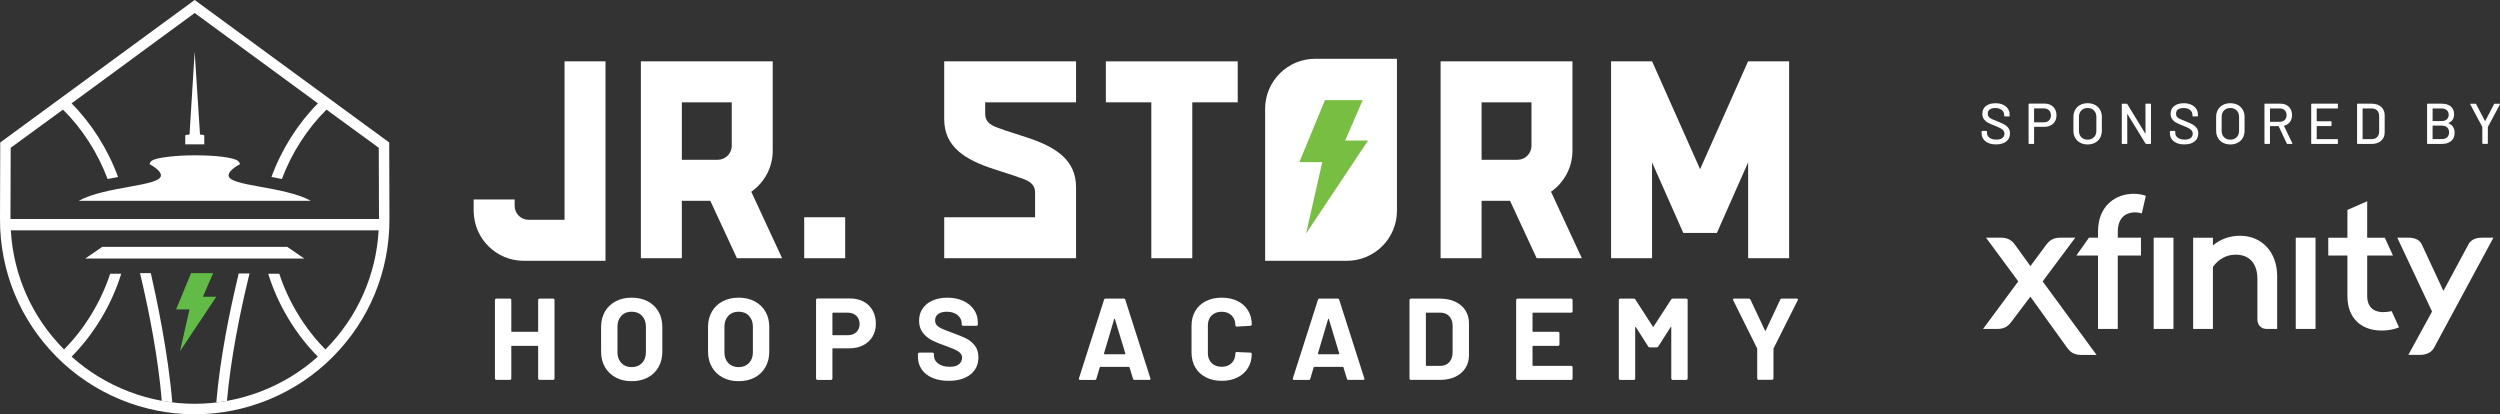 <?xml version="1.0" encoding="UTF-8"?>
<svg id="Layer_1" data-name="Layer 1" xmlns="http://www.w3.org/2000/svg" viewBox="0 0 1325.38 219.62">
  <rect x="0" y="0" width="1325.38" height="219.62" fill="#333333" stroke="none"/>
  <defs>
    <style>
      .cls-1 {
        fill: #78be43;
      }

      .cls-2 {
        fill: #fff;
      }

      .cls-3 {
        fill: #62bb46;
      }
    </style>
  </defs>
  <g>
    <g>
      <path class="cls-2" d="M206.47,116.08l-.13-40.55L103.2,0,.13,75.53,0,116.08c-.09,27.57,10.56,53.52,29.99,73.08,19.41,19.54,45.9,30.47,73.2,30.47s53.87-10.93,73.28-30.47c19.43-19.56,30.08-45.51,29.99-73.08ZM5.68,78.35l27.71-20.24c10.13,9.98,18.49,22.99,23.66,36.78,1.85-.38,3.69-.74,5.53-1.07-5.31-14.56-14.03-28.35-24.64-39.02L103.2,6.89l65.35,47.91c-10.61,10.67-19.33,24.46-24.64,39.02,1.83.33,3.68.69,5.53,1.07,5.16-13.79,13.53-26.79,23.66-36.78l27.71,20.24.12,37.74H5.55l.12-37.74ZM172.53,185.25c-10.84-10.87-19.58-25.17-24.47-40.13h-5.86c5.02,16.34,14.49,32.06,26.3,43.95-17.85,16.07-41.44,24.99-65.3,25-23.87-.01-47.38-8.93-65.23-25,11.81-11.89,21.28-27.61,26.3-43.95h-5.86c-4.89,14.96-13.63,29.26-24.47,40.13,0,0,0,0,0,0-16.96-17.07-26.84-39.3-28.2-63.13h195c-1.36,23.82-11.23,46.06-28.2,63.13,0,0,0,0,0,0Z"/>
      <polygon class="cls-3" points="101.3 144.8 113 144.8 107.57 157.33 114.67 157.33 95.45 186.16 100.47 164.02 93.36 164.02 101.3 144.8"/>
      <path class="cls-2" d="M108.29,71.91c0-.41-1.11-.54-2.26-.57l-2.83-43.89-2.71,43.89c-1.16.03-2.26.16-2.26.57l-.02,4.62h10.1l-.02-4.62ZM164.76,106.44c-14.19-7.82-43.59-7.64-43.57-13.44,0-2.93,6-5.93,6-5.93,0,0-.07-1.45-1.87-2.27-2.76-1.26-9.95-2.46-22.12-2.46-10.43,0-19.25,1.21-22.01,2.46-1.8.82-1.87,2.27-1.87,2.27,0,0,5.99,3.01,6,5.93.02,5.81-29.38,5.62-43.57,13.44h122.83,0s.17,0,.17,0ZM54.23,130.86l-9.01,6.19h116.06l-9.01-6.19H54.23ZM79.96,144.82l-5.73-.02,1.46,6.33c3.23,14.08,8.18,38.25,10.08,61.37,1.84.33,3.7.6,5.56.83-2.15-26.03-8.32-55.17-11.3-68.2l-.07-.31ZM125.38,150.03c-3.42,14.47-8.71,39.5-10.71,63.35,1.9-.22,3.78-.49,5.64-.82,2.05-23.09,7.15-47.21,10.47-61.25l1.5-6.32-5.74-.02-1.16,5.06Z"/>
    </g>
    <g>
      <polygon class="cls-2" points="586.28 32.53 586.28 54.25 610.37 54.25 610.37 136.9 632.09 136.9 632.09 54.25 656.18 54.25 656.18 32.53 586.28 32.53"/>
      <path class="cls-2" d="M697.25,31.16c-14.66,0-26.54,11.89-26.54,26.54v80.56h43.35c14.66,0,26.54-11.88,26.54-26.54V31.16h-43.35Z"/>
      <path class="cls-2" d="M833.64,79.89v-47.36h-69.9v104.37h21.72v-30.46h15.08l14.13,30.46h23.95l-16.35-35.25c6.86-4.8,11.37-12.75,11.37-21.76M785.47,54.25h26.45v23.03c0,4.1-3.33,7.43-7.43,7.43h-19.02v-30.46Z"/>
      <path class="cls-2" d="M409.66,79.89v-47.36h-69.9v104.37h21.72v-30.46h15.08l14.13,30.46h23.95l-16.35-35.25c6.86-4.8,11.37-12.75,11.37-21.76M361.49,54.25h26.45v23.03c0,4.1-3.33,7.43-7.43,7.43h-19.02v-30.46Z"/>
      <polygon class="cls-2" points="926.78 32.55 926.74 32.53 901.31 89.69 875.87 32.53 875.83 32.55 875.83 32.53 854.11 32.53 854.11 136.9 875.83 136.9 875.83 86.07 892.41 123.5 910.21 123.5 926.78 86.07 926.78 136.9 948.51 136.9 948.51 32.53 926.78 32.53 926.78 32.55"/>
      <path class="cls-2" d="M500.57,32.53v30.65c0,14.66,11.03,21.54,26.55,26.54l10.45,3.39,3.75,1.34c4.22,1.32,7.43,3.33,7.43,7.43v13.29h-48.17v21.72h0s43.35,0,43.35,0c0,0,.01,0,.01,0h26.53v-37.63c0-14.66-11.03-21.54-26.54-26.54l-11.33-3.68-2.87-1.06c-4.22-1.32-7.43-3.33-7.43-7.43v-6.31h48.17v-21.72h-69.9Z"/>
      <rect class="cls-2" x="426.35" y="115.18" width="21.72" height="21.72"/>
      <path class="cls-2" d="M321.01,32.53h-21.72v84.01h-19.02c-4.1,0-7.43-3.33-7.43-7.43v-3.26h-.02v-.11h-21.71v6.55h.03c.31,14.4,12.05,25.97,26.52,25.97h43.35V57.71c0-.13-.03-.25-.03-.38h.03v-24.8Z"/>
    </g>
    <g>
      <path class="cls-2" d="M285.52,158.52c.14-.14.32-.22.52-.22h7.2c.21,0,.38.07.52.22.14.14.22.32.22.52v41.62c0,.21-.07.38-.22.52-.14.14-.32.22-.52.22h-7.2c-.21,0-.38-.07-.52-.22-.14-.14-.22-.32-.22-.52v-16.99c0-.21-.1-.31-.31-.31h-13.61c-.21,0-.31.1-.31.31v16.99c0,.21-.07.38-.22.52-.14.14-.32.22-.52.22h-7.2c-.21,0-.38-.07-.52-.22-.14-.14-.22-.32-.22-.52v-41.62c0-.2.07-.38.22-.52.14-.14.32-.22.52-.22h7.2c.2,0,.38.07.52.22.14.14.22.32.22.52v16.56c0,.21.1.31.31.31h13.61c.2,0,.31-.1.31-.31v-16.56c0-.2.07-.38.22-.52Z"/>
      <path class="cls-2" d="M326.4,200.11c-2.44-1.31-4.34-3.15-5.7-5.51-1.35-2.36-2.03-5.08-2.03-8.16v-13.17c0-3.04.68-5.73,2.03-8.07,1.35-2.34,3.25-4.15,5.7-5.45,2.44-1.29,5.26-1.94,8.47-1.94s6.08.65,8.53,1.94c2.44,1.29,4.34,3.11,5.7,5.45,1.36,2.34,2.03,5.03,2.03,8.07v13.17c0,3.08-.68,5.81-2.03,8.19-1.35,2.38-3.25,4.22-5.7,5.51-2.44,1.29-5.28,1.94-8.53,1.94s-6.03-.66-8.47-1.97ZM340.34,192.48c1.39-1.44,2.09-3.35,2.09-5.73v-13.55c0-2.38-.69-4.3-2.06-5.76-1.38-1.46-3.21-2.19-5.51-2.19s-4.08.73-5.45,2.19c-1.38,1.46-2.06,3.38-2.06,5.76v13.55c0,2.38.69,4.29,2.06,5.73,1.37,1.44,3.19,2.15,5.45,2.15s4.08-.72,5.48-2.15Z"/>
      <path class="cls-2" d="M383.1,200.11c-2.44-1.31-4.34-3.15-5.7-5.51-1.35-2.36-2.03-5.08-2.03-8.16v-13.17c0-3.04.68-5.73,2.03-8.07,1.35-2.34,3.25-4.15,5.7-5.45,2.44-1.29,5.26-1.94,8.47-1.94s6.08.65,8.53,1.94c2.44,1.29,4.34,3.11,5.7,5.45,1.36,2.34,2.03,5.03,2.03,8.07v13.17c0,3.08-.68,5.81-2.03,8.19-1.36,2.38-3.25,4.22-5.7,5.51-2.44,1.29-5.28,1.94-8.53,1.94s-6.03-.66-8.47-1.97ZM397.05,192.48c1.39-1.44,2.09-3.35,2.09-5.73v-13.55c0-2.38-.69-4.3-2.06-5.76-1.38-1.46-3.21-2.19-5.51-2.19s-4.08.73-5.45,2.19c-1.38,1.46-2.06,3.38-2.06,5.76v13.55c0,2.38.69,4.29,2.06,5.73,1.37,1.44,3.19,2.15,5.45,2.15s4.08-.72,5.48-2.15Z"/>
      <path class="cls-2" d="M457.88,159.91c2.05,1.11,3.64,2.68,4.77,4.71,1.13,2.03,1.69,4.36,1.69,6.99s-.59,4.86-1.76,6.83c-1.17,1.97-2.81,3.5-4.93,4.59-2.11,1.09-4.54,1.63-7.29,1.63h-8.74c-.21,0-.31.1-.31.31v15.7c0,.21-.07.38-.22.52-.14.14-.32.22-.52.22h-7.2c-.21,0-.38-.07-.52-.22-.14-.14-.22-.32-.22-.52v-41.69c0-.2.07-.38.22-.52.14-.14.32-.22.52-.22h17.36c2.71,0,5.09.55,7.14,1.66ZM454,176.07c1.15-1.09,1.72-2.52,1.72-4.28s-.57-3.26-1.72-4.37c-1.15-1.11-2.67-1.66-4.56-1.66h-7.82c-.21,0-.31.1-.31.31v11.33c0,.21.1.31.31.31h7.82c1.89,0,3.41-.54,4.56-1.63Z"/>
      <path class="cls-2" d="M494.33,200.33c-2.46-1.05-4.36-2.54-5.69-4.49-1.34-1.95-2-4.22-2-6.8v-1.35c0-.21.07-.38.22-.52.14-.14.32-.22.52-.22h7.02c.21,0,.38.07.52.22.14.14.22.32.22.52v.92c0,1.64.76,3.03,2.28,4.16,1.52,1.13,3.57,1.69,6.16,1.69,2.17,0,3.8-.46,4.86-1.39,1.07-.92,1.6-2.06,1.6-3.42,0-.99-.33-1.82-.99-2.49-.66-.68-1.55-1.27-2.68-1.78-1.13-.52-2.92-1.22-5.39-2.13-2.75-.94-5.08-1.91-6.99-2.9-1.91-.98-3.51-2.33-4.8-4.03-1.29-1.7-1.94-3.81-1.94-6.31s.64-4.61,1.91-6.46c1.27-1.85,3.04-3.26,5.29-4.25,2.26-.99,4.87-1.48,7.82-1.48,3.12,0,5.9.55,8.34,1.66,2.44,1.11,4.35,2.66,5.73,4.65,1.38,1.99,2.06,4.3,2.06,6.93v.92c0,.21-.07.38-.21.52-.14.14-.32.22-.52.22h-7.08c-.2,0-.38-.07-.52-.22-.14-.14-.22-.32-.22-.52v-.49c0-1.72-.71-3.19-2.13-4.4-1.41-1.21-3.36-1.82-5.82-1.82-1.93,0-3.44.41-4.53,1.23-1.09.82-1.63,1.95-1.63,3.38,0,1.03.32,1.89.95,2.59.64.7,1.58,1.32,2.83,1.88,1.25.55,3.19,1.3,5.82,2.25,2.91,1.07,5.2,2.01,6.87,2.83,1.66.82,3.16,2.04,4.5,3.66,1.33,1.62,2,3.73,2,6.31,0,3.86-1.42,6.9-4.25,9.14-2.83,2.24-6.67,3.36-11.51,3.36-3.28,0-6.16-.52-8.62-1.57Z"/>
      <path class="cls-2" d="M600.66,200.79l-1.85-6.04c-.08-.16-.18-.24-.31-.24h-15.15c-.12,0-.23.08-.31.24l-1.79,6.04c-.12.41-.39.62-.8.62h-7.82c-.25,0-.43-.07-.56-.22-.12-.14-.14-.36-.06-.65l13.3-41.62c.12-.41.39-.62.8-.62h9.67c.41,0,.68.21.8.62l13.3,41.62c.04.08.06.19.06.31,0,.37-.23.55-.68.55h-7.82c-.41,0-.68-.21-.8-.62ZM585.51,187.8h10.84c.25,0,.33-.12.25-.37l-5.54-18.29c-.04-.16-.1-.24-.18-.22-.08.02-.14.09-.19.22l-5.42,18.29c-.04.25.04.37.24.37Z"/>
      <path class="cls-2" d="M639.26,200.02c-2.42-1.25-4.29-3.01-5.6-5.27-1.31-2.26-1.97-4.86-1.97-7.82v-14.22c0-2.96.65-5.56,1.97-7.82,1.31-2.26,3.18-4,5.6-5.23,2.42-1.23,5.23-1.85,8.43-1.85s5.94.59,8.34,1.76,4.27,2.83,5.6,4.99c1.33,2.16,2,4.65,2,7.48,0,.37-.24.6-.74.68l-7.2.43h-.12c-.41,0-.62-.23-.62-.68,0-2.17-.67-3.92-2-5.23-1.33-1.31-3.09-1.97-5.27-1.97s-3.99.66-5.32,1.97c-1.34,1.31-2,3.06-2,5.23v14.84c0,2.14.67,3.86,2,5.17,1.33,1.31,3.11,1.97,5.32,1.97s3.93-.66,5.27-1.97c1.33-1.31,2-3.04,2-5.17,0-.45.25-.68.74-.68l7.2.31c.2,0,.38.06.52.18.14.13.22.27.22.43,0,2.83-.67,5.34-2,7.51-1.34,2.18-3.2,3.86-5.6,5.05-2.4,1.19-5.18,1.78-8.34,1.78s-6.01-.62-8.43-1.88Z"/>
      <path class="cls-2" d="M714.07,200.79l-1.85-6.04c-.08-.16-.18-.24-.31-.24h-15.15c-.12,0-.23.08-.31.24l-1.79,6.04c-.12.41-.39.62-.8.62h-7.82c-.25,0-.43-.07-.56-.22-.12-.14-.14-.36-.06-.65l13.3-41.62c.12-.41.39-.62.8-.62h9.67c.41,0,.68.21.8.62l13.3,41.62c.04.08.06.19.06.31,0,.37-.23.55-.68.55h-7.82c-.41,0-.68-.21-.8-.62ZM698.93,187.8h10.84c.25,0,.33-.12.25-.37l-5.54-18.29c-.04-.16-.1-.24-.18-.22-.08.02-.14.09-.19.22l-5.42,18.29c-.04.25.04.37.24.37Z"/>
      <path class="cls-2" d="M747.47,201.19c-.14-.14-.22-.32-.22-.52v-41.62c0-.2.07-.38.22-.52s.32-.22.52-.22h15.39c3.08,0,5.78.54,8.1,1.63,2.32,1.09,4.12,2.61,5.39,4.59,1.27,1.97,1.91,4.25,1.91,6.83v16.99c0,2.59-.64,4.86-1.91,6.83-1.27,1.97-3.07,3.5-5.39,4.59-2.32,1.09-5.02,1.63-8.1,1.63h-15.39c-.21,0-.38-.07-.52-.22ZM756.25,193.96h7.45c1.89,0,3.42-.64,4.59-1.91,1.17-1.27,1.77-2.98,1.82-5.11v-14.16c0-2.14-.58-3.84-1.76-5.11-1.17-1.27-2.74-1.91-4.71-1.91h-7.39c-.21,0-.31.1-.31.31v27.58c0,.21.1.31.31.31Z"/>
      <path class="cls-2" d="M833.49,165.54c-.14.14-.32.22-.52.22h-20.19c-.21,0-.31.1-.31.31v9.54c0,.21.1.31.31.31h13.24c.21,0,.38.07.52.22.14.14.21.32.21.52v5.97c0,.21-.07.38-.21.52s-.32.22-.52.22h-13.24c-.21,0-.31.1-.31.31v9.97c0,.21.1.31.31.31h20.19c.21,0,.38.07.52.22s.22.32.22.52v5.97c0,.21-.07.38-.22.52s-.32.22-.52.22h-28.44c-.21,0-.38-.07-.52-.22-.14-.14-.22-.32-.22-.52v-41.62c0-.2.07-.38.22-.52.14-.14.32-.22.52-.22h28.44c.21,0,.38.07.52.22.14.14.22.32.22.52v5.97c0,.21-.07.38-.22.52Z"/>
      <path class="cls-2" d="M886.77,158.31h7.2c.21,0,.38.07.52.22.14.14.22.32.22.52v41.62c0,.21-.07.38-.22.52s-.32.22-.52.22h-7.2c-.21,0-.38-.07-.52-.22-.14-.14-.22-.32-.22-.52v-27.15c0-.16-.04-.24-.12-.24s-.16.06-.25.18l-6.52,10.22c-.21.33-.49.49-.86.49h-3.63c-.37,0-.66-.16-.86-.49l-6.52-10.22c-.08-.12-.16-.17-.25-.15-.08.02-.12.12-.12.28v27.09c0,.21-.07.38-.22.52-.14.14-.32.22-.52.22h-7.2c-.21,0-.38-.07-.52-.22-.14-.14-.22-.32-.22-.52v-41.62c0-.2.07-.38.22-.52s.32-.22.52-.22h7.2c.37,0,.65.16.86.49l9.24,14.35c.12.24.24.24.37,0l9.3-14.35c.2-.33.49-.49.86-.49Z"/>
      <path class="cls-2" d="M931.81,201.13c-.14-.14-.22-.32-.22-.52v-15.58c0-.16-.02-.29-.06-.37l-12.68-25.49c-.08-.16-.13-.29-.13-.37,0-.33.23-.49.68-.49h7.76c.41,0,.7.18.86.55l7.7,16.38c.12.24.25.24.37,0l7.7-16.38c.16-.37.45-.55.86-.55h7.88c.29,0,.48.07.58.22s.09.36-.03.65l-12.81,25.49c-.04.08-.06.21-.06.37v15.58c0,.21-.07.38-.22.52-.14.14-.32.22-.52.22h-7.14c-.21,0-.38-.07-.52-.22Z"/>
    </g>
    <polygon class="cls-1" points="702.42 53.1 722.42 53.1 713.13 74.52 725.27 74.52 692.43 123.79 701 85.95 688.86 85.95 702.42 53.1"/>
  </g>
  <g>
    <g>
      <path class="cls-2" d="M1054.14,75.81c-1.14-.49-2.03-1.18-2.65-2.07s-.93-1.94-.93-3.14v-.88c0-.2.1-.3.31-.3h2.22c.2,0,.3.1.3.3v.73c0,1.04.45,1.89,1.34,2.56.9.67,2.13,1.01,3.69,1.01,1.4,0,2.46-.29,3.17-.88s1.07-1.36,1.07-2.32c0-.63-.18-1.17-.55-1.62s-.9-.86-1.6-1.23c-.7-.38-1.72-.83-3.06-1.36-1.49-.57-2.66-1.09-3.52-1.55s-1.58-1.08-2.14-1.84c-.57-.76-.86-1.72-.86-2.88,0-1.75.63-3.12,1.88-4.11s2.94-1.5,5.07-1.5c1.5,0,2.83.25,3.96.76s2.01,1.22,2.64,2.13c.62.91.93,1.97.93,3.17v.61c0,.2-.1.31-.3.31h-2.29c-.2,0-.3-.1-.3-.31v-.46c0-1.06-.42-1.93-1.26-2.63-.85-.7-2.01-1.05-3.49-1.05-1.26,0-2.24.26-2.93.78-.69.52-1.04,1.26-1.04,2.24,0,.67.17,1.22.52,1.64.34.43.86.81,1.54,1.14s1.72.77,3.12,1.3c1.44.57,2.61,1.09,3.51,1.57.89.48,1.64,1.11,2.22,1.89.59.78.88,1.75.88,2.91,0,1.79-.65,3.21-1.96,4.25-1.32,1.05-3.12,1.57-5.41,1.57-1.57,0-2.92-.24-4.07-.73Z"/>
      <path class="cls-2" d="M1087.27,55.72c.94.52,1.68,1.24,2.19,2.18.52.94.78,2.01.78,3.23s-.26,2.28-.79,3.2c-.53.92-1.28,1.63-2.24,2.13-.97.51-2.08.76-3.34.76h-5.36c-.08,0-.13.04-.13.12v8.65c0,.21-.1.31-.3.31h-2.32c-.2,0-.3-.1-.3-.31v-20.75c0-.2.1-.31.3-.31h8.23c1.24,0,2.33.26,3.28.78ZM1086.29,63.84c.68-.67,1.02-1.56,1.02-2.65s-.34-2.02-1.02-2.7c-.68-.68-1.58-1.02-2.69-1.02h-5.09c-.08,0-.13.04-.13.12v7.13c0,.08.05.12.13.12h5.09c1.12,0,2.01-.33,2.69-1Z"/>
      <path class="cls-2" d="M1102.82,75.66c-1.14-.61-2.02-1.47-2.65-2.57s-.94-2.38-.94-3.83v-7.25c0-1.44.31-2.71.94-3.81.63-1.1,1.51-1.95,2.65-2.56s2.45-.92,3.93-.92,2.82.31,3.96.92,2.02,1.46,2.65,2.56c.63,1.1.94,2.37.94,3.81v7.25c0,1.44-.31,2.72-.94,3.83s-1.52,1.96-2.65,2.57-2.45.92-3.96.92-2.8-.31-3.93-.92ZM1110.11,72.76c.85-.85,1.28-1.98,1.28-3.38v-7.4c0-1.42-.43-2.57-1.28-3.43s-1.97-1.3-3.35-1.3-2.49.43-3.34,1.3c-.84.86-1.26,2-1.26,3.43v7.4c0,1.4.42,2.53,1.26,3.38.85.85,1.96,1.28,3.34,1.28s2.5-.43,3.35-1.28Z"/>
      <path class="cls-2" d="M1137.71,54.97h2.32c.21,0,.31.1.31.3v20.72c0,.21-.1.31-.31.31h-2.22c-.14,0-.26-.07-.37-.21l-9.53-15.57c-.02-.06-.05-.09-.09-.08-.04.01-.06.05-.06.11l.03,15.45c0,.21-.1.31-.3.31h-2.32c-.2,0-.3-.1-.3-.31v-20.72c0-.2.1-.3.3-.3h2.25c.14,0,.27.07.37.21l9.51,15.57c.02.06.05.09.09.07.04,0,.06-.05.06-.11l-.03-15.45c0-.2.1-.3.3-.3Z"/>
      <path class="cls-2" d="M1153.97,75.81c-1.14-.49-2.03-1.18-2.65-2.07s-.93-1.94-.93-3.14v-.88c0-.2.1-.3.31-.3h2.22c.2,0,.3.1.3.3v.73c0,1.04.45,1.89,1.34,2.56.9.67,2.13,1.01,3.69,1.01,1.4,0,2.46-.29,3.17-.88s1.07-1.36,1.07-2.32c0-.63-.18-1.17-.55-1.62s-.9-.86-1.6-1.23c-.7-.38-1.72-.83-3.06-1.36-1.49-.57-2.66-1.09-3.52-1.55s-1.58-1.08-2.14-1.84c-.57-.76-.86-1.72-.86-2.88,0-1.75.63-3.12,1.88-4.11s2.94-1.5,5.07-1.5c1.5,0,2.83.25,3.96.76s2.01,1.22,2.64,2.13c.62.91.93,1.97.93,3.17v.61c0,.2-.1.31-.3.31h-2.29c-.2,0-.3-.1-.3-.31v-.46c0-1.06-.42-1.93-1.26-2.63-.85-.7-2.01-1.05-3.49-1.05-1.26,0-2.24.26-2.93.78-.69.52-1.04,1.26-1.04,2.24,0,.67.17,1.22.52,1.64.34.43.86.81,1.54,1.14s1.72.77,3.12,1.3c1.44.57,2.61,1.09,3.51,1.57.89.48,1.64,1.11,2.22,1.89.59.78.88,1.75.88,2.91,0,1.79-.65,3.21-1.96,4.25-1.32,1.05-3.12,1.57-5.41,1.57-1.57,0-2.92-.24-4.07-.73Z"/>
      <path class="cls-2" d="M1178.48,75.66c-1.14-.61-2.02-1.47-2.65-2.57s-.94-2.38-.94-3.83v-7.25c0-1.44.31-2.71.94-3.81.63-1.1,1.51-1.95,2.65-2.56s2.45-.92,3.93-.92,2.82.31,3.96.92,2.02,1.46,2.65,2.56c.63,1.1.94,2.37.94,3.81v7.25c0,1.44-.31,2.72-.94,3.83s-1.52,1.96-2.65,2.57-2.45.92-3.96.92-2.8-.31-3.93-.92ZM1185.77,72.76c.85-.85,1.28-1.98,1.28-3.38v-7.4c0-1.42-.43-2.57-1.28-3.43s-1.97-1.3-3.35-1.3-2.49.43-3.34,1.3c-.84.86-1.26,2-1.26,3.43v7.4c0,1.4.42,2.53,1.26,3.38.85.85,1.96,1.28,3.34,1.28s2.5-.43,3.35-1.28Z"/>
      <path class="cls-2" d="M1212.34,76.08l-4.27-9.11c-.02-.06-.06-.09-.12-.09h-4.39c-.09,0-.13.04-.13.12v8.99c0,.21-.1.31-.3.31h-2.32c-.2,0-.3-.1-.3-.31v-20.72c0-.2.1-.3.3-.3h8.2c1.22,0,2.29.25,3.22.76.92.51,1.64,1.22,2.14,2.13s.76,1.97.76,3.17c0,1.42-.37,2.63-1.11,3.61-.74.99-1.77,1.65-3.09,2-.08.04-.1.09-.06.15l4.42,9.14s.03.09.03.15c0,.14-.08.21-.24.21h-2.41c-.17,0-.27-.07-.34-.21ZM1203.44,57.62v6.83c0,.08.04.12.13.12h5.09c1.08,0,1.94-.32,2.59-.96.65-.64.98-1.49.98-2.55s-.33-1.94-.98-2.59c-.65-.65-1.51-.98-2.59-.98h-5.09c-.09,0-.13.04-.13.12Z"/>
      <path class="cls-2" d="M1239.15,57.5h-10.82c-.09,0-.13.04-.13.12v6.55c0,.08.04.12.13.12h7.44c.2,0,.3.1.3.31v1.92c0,.2-.1.31-.3.31h-7.44c-.09,0-.13.04-.13.12v6.7c0,.08.04.12.13.12h10.82c.21,0,.3.1.3.3v1.92c0,.21-.1.31-.3.31h-13.56c-.2,0-.3-.1-.3-.31v-20.72c0-.2.1-.3.3-.3h13.56c.21,0,.3.1.3.3v1.92c0,.2-.1.3-.3.3Z"/>
      <path class="cls-2" d="M1249.61,75.99v-20.72c0-.2.1-.3.3-.3h7.38c2.11,0,3.8.55,5.06,1.66,1.26,1.11,1.89,2.59,1.89,4.44v9.14c0,1.85-.63,3.33-1.89,4.43-1.26,1.11-2.95,1.66-5.06,1.66h-7.38c-.2,0-.3-.1-.3-.31ZM1252.66,73.77h4.75c1.18,0,2.12-.36,2.82-1.08.7-.72,1.06-1.69,1.08-2.91v-8.29c0-1.22-.35-2.19-1.05-2.91-.7-.72-1.65-1.08-2.85-1.08h-4.75c-.09,0-.13.04-.13.12v16.03c0,.08.04.12.13.12Z"/>
      <path class="cls-2" d="M1298.09,65.36c2.16.92,3.23,2.61,3.23,5.09,0,1.87-.62,3.31-1.86,4.33-1.24,1.02-2.85,1.52-4.84,1.52h-7.59c-.2,0-.3-.1-.3-.31v-20.72c0-.2.1-.3.3-.3h7.34c2.12,0,3.75.48,4.92,1.45,1.17.96,1.75,2.37,1.75,4.22,0,2.19-.98,3.71-2.96,4.54-.1.06-.1.12,0,.18ZM1289.65,57.62v6.43c0,.08.04.12.13.12h4.6c1.18,0,2.11-.29,2.79-.88s1.02-1.39,1.02-2.41-.34-1.86-1.02-2.47-1.61-.92-2.79-.92h-4.6c-.09,0-.13.04-.13.12ZM1297.37,72.78c.68-.64,1.02-1.51,1.02-2.61s-.35-1.96-1.04-2.61c-.69-.64-1.64-.96-2.83-.96h-4.75c-.09,0-.13.04-.13.12v6.89c0,.08.04.12.13.12h4.84c1.16,0,2.08-.32,2.76-.96Z"/>
      <path class="cls-2" d="M1316.01,75.96v-8.56c0-.08-.01-.13-.03-.15l-6.34-11.91s-.03-.09-.03-.15c0-.14.08-.21.25-.21h2.5c.18,0,.3.07.37.21l4.66,8.93s.05.06.09.06.07-.02.09-.06l4.66-8.93c.06-.14.18-.21.37-.21h2.53c.1,0,.18.03.23.11s.05.16-.02.26l-6.37,11.91s-.03.07-.03.15v8.56c0,.2-.1.3-.31.3h-2.32c-.2,0-.3-.1-.3-.3Z"/>
    </g>
    <g>
      <path class="cls-2" d="M1100.2,126.01h-7.96c-3.18,0-5.41,1.09-7.25,3.53l-8.57,11.52-8.31-11.52c-1.83-2.44-4.06-3.53-7.25-3.53h-7.96l17.09,23.16-18.14,24.5-.52.71h7.58c3.18,0,5.41-1.09,7.24-3.53l10.25-13.57,19.7,27.34c1.71,2.41,4.01,3.54,7.25,3.54h8.14l-28.57-38.98,17.28-23.16h0Z"/>
      <path class="cls-2" d="M1315.92,126.01c-3.6,0-5.98,1.17-7.28,3.58l-13.26,24.63-11.45-24.62c-1.17-2.42-3.55-3.6-7.29-3.6h-5.73l18.45,39.16-12.59,22.99h5.97c3.68,0,6.26-1.27,7.65-3.77l31.15-57.72.35-.66h-5.96Z"/>
      <polygon class="cls-2" points="1141.78 174.38 1152.26 174.38 1152.26 126.01 1141.78 126.01 1141.78 174.38 1141.78 174.38"/>
      <path class="cls-2" d="M1131.15,102.74c-9.4,0-18.88,6.18-18.88,19.99v3.28h-4.81l-6.68,9.46h11.49v38.91h10.48v-38.91h12.29v-9.46h-12.29v-3.09c0-9.34,6.39-10.35,9.14-10.35,1.07,0,2.16.15,3.13.45l.45.14,2.15-9.31-.36-.14c-1.14-.44-3.13-.96-6.12-.96h0Z"/>
      <path class="cls-2" d="M1187.63,124.99c-5.49,0-10.47,1.77-14.45,5.14v-4.11h-10.48v48.37h10.48v-32.89c3.07-4.25,7.26-6.49,12.12-6.49,7.29,0,11.47,4.72,11.47,12.96v21.41c0,2.95,2.02,5.01,4.91,5.01h5.56v-28.09c0-12.54-8.07-21.3-19.62-21.3h0Z"/>
      <polygon class="cls-2" points="1217.1 174.38 1227.58 174.38 1227.58 126.01 1217.1 126.01 1217.1 174.38 1217.1 174.38"/>
      <path class="cls-2" d="M1267.97,164.93l-.4.09h0c-1.29.3-2.76.46-4.28.46-2.5,0-8.31-.84-8.31-8.58v-21.43h13.65l-4.27-9.35-.05-.1h-9.34v-19.32l-10.48,4.58v14.74h-10.15v9.46h10.15v21.62c0,11.19,6.95,18.13,18.13,18.13,2.62,0,5.01-.32,7.12-.95l2.12-.72-3.85-8.48-.06-.13h0Z"/>
    </g>
  </g>
</svg>